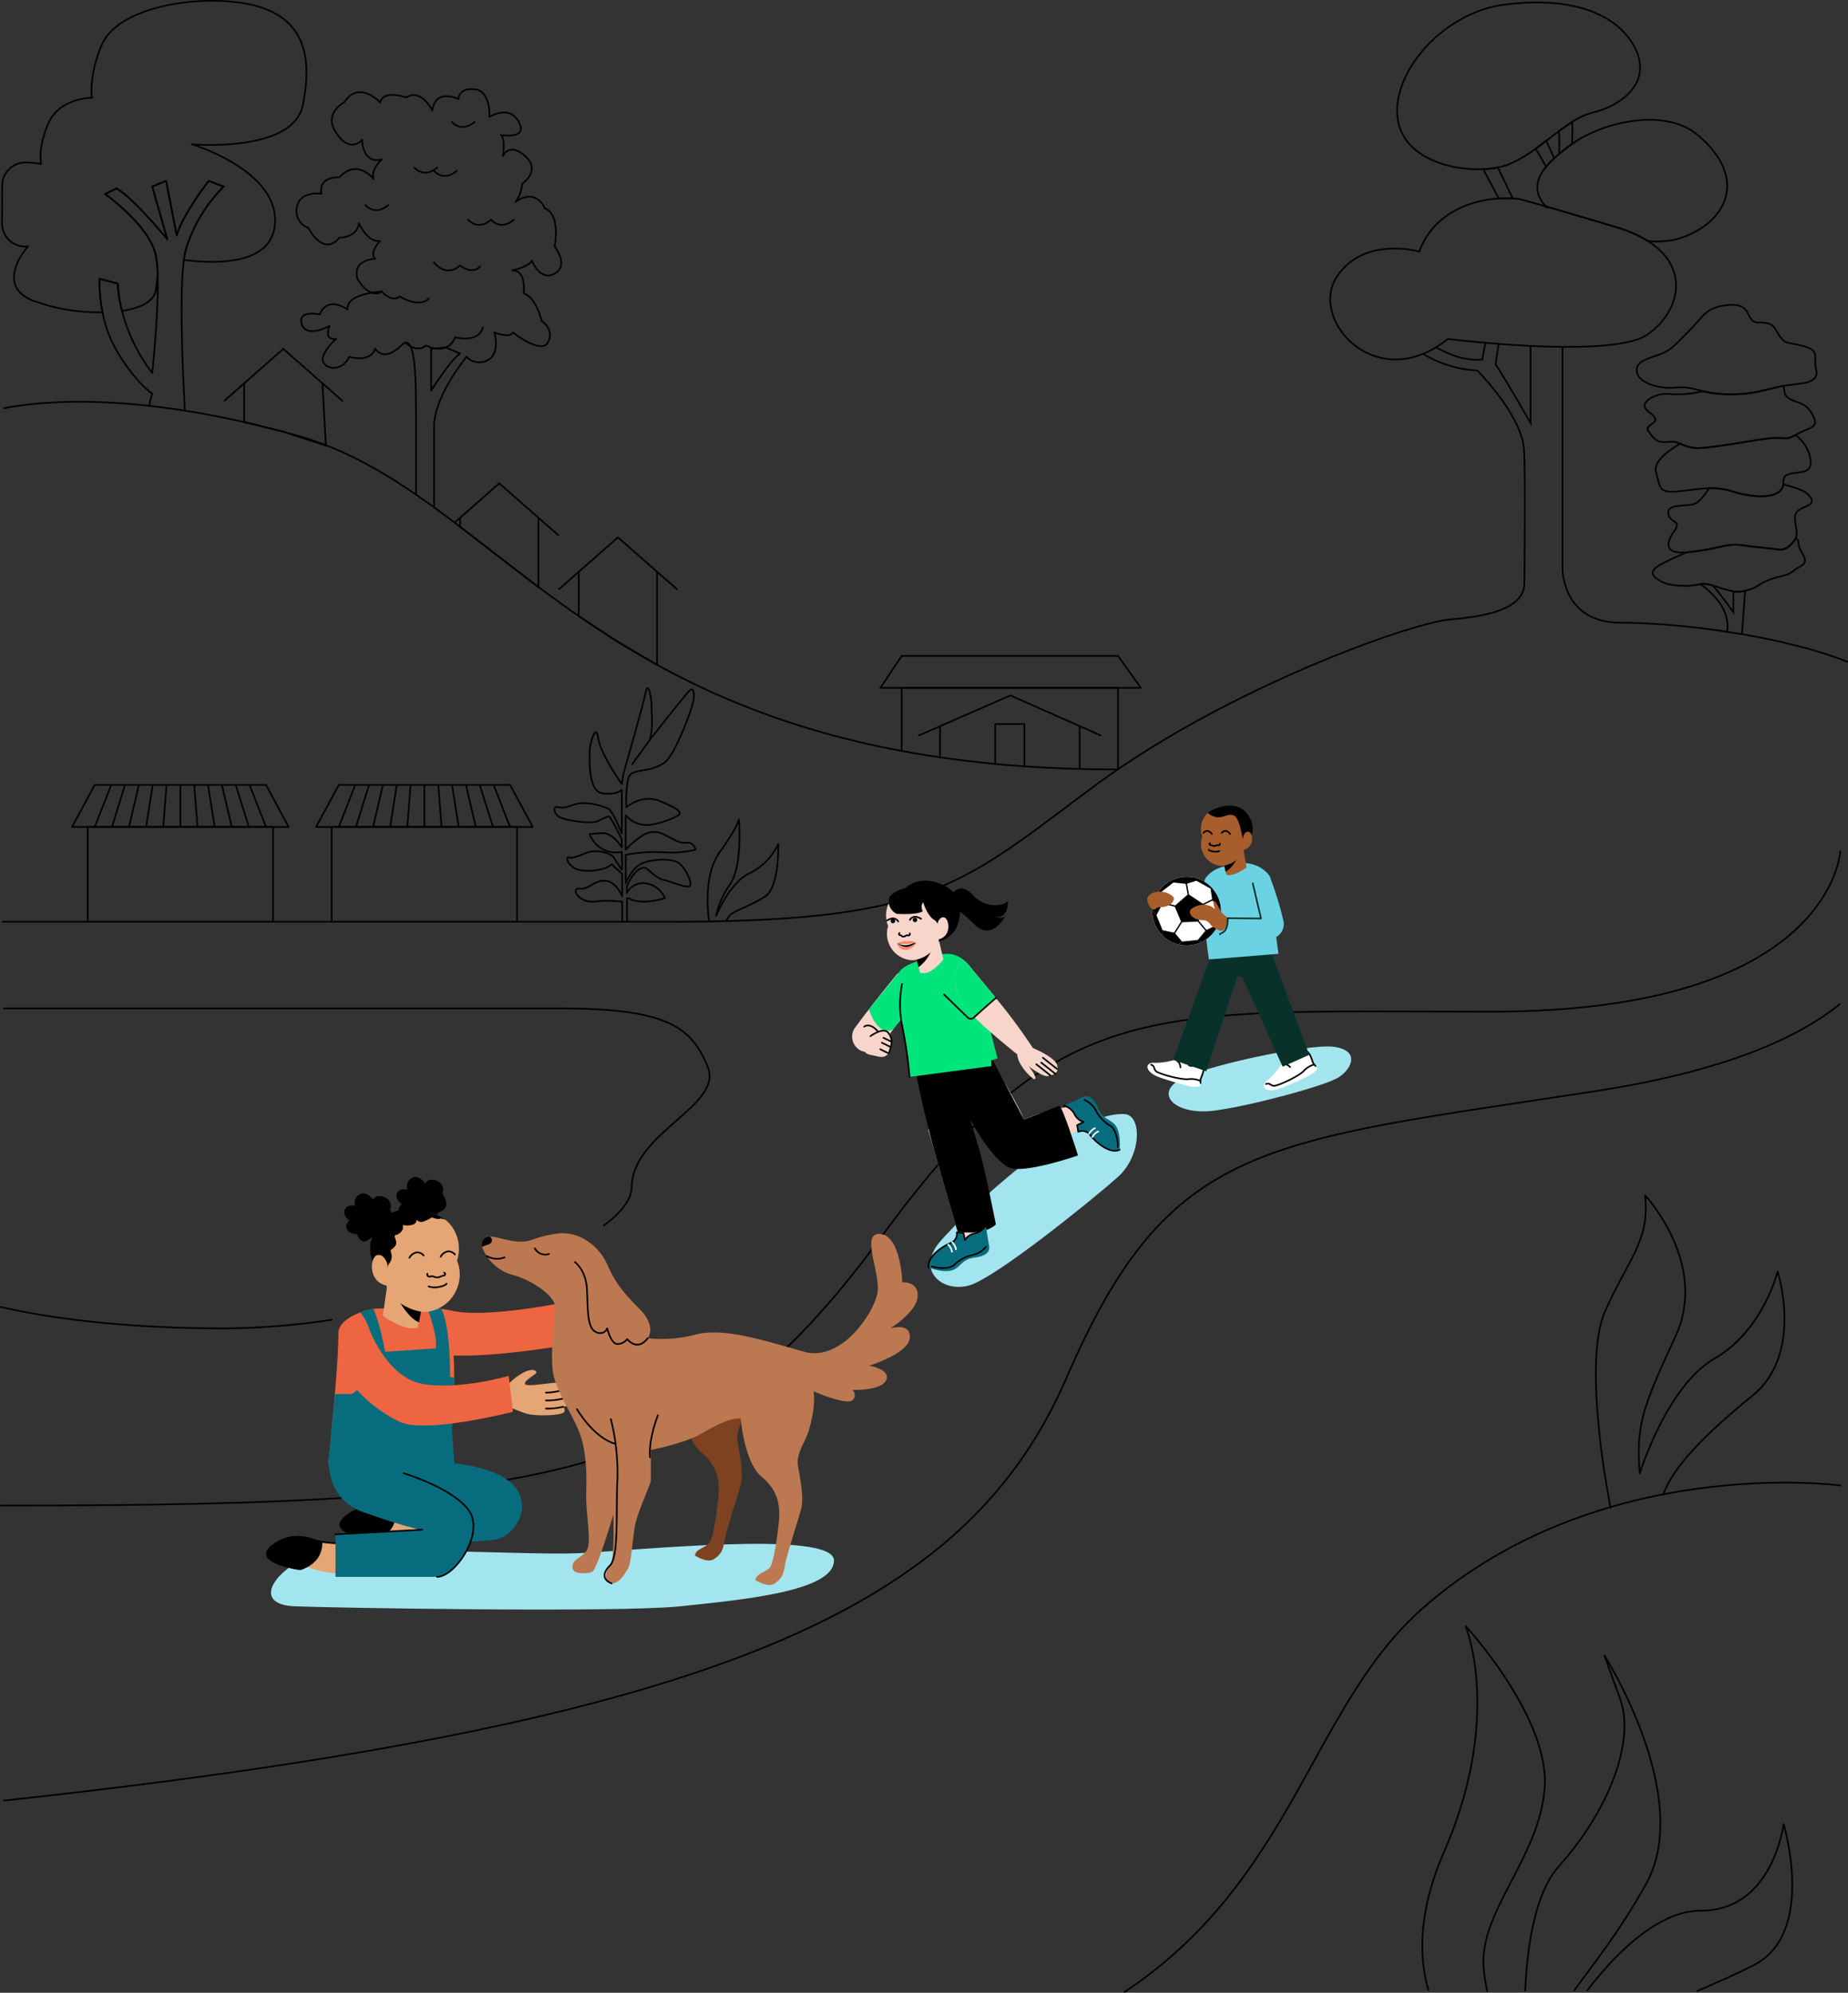 <svg id="Group_59" data-name="Group 59" xmlns="http://www.w3.org/2000/svg" xmlns:xlink="http://www.w3.org/1999/xlink" width="376.319" height="405.771" viewBox="0 0 376.319 405.771">
  <rect x="0" y="0" width="376.319" height="405.771" fill="#333333" stroke="none"/>
  <defs>
    <clipPath id="clip-path">
      <rect id="Rectangle_32" data-name="Rectangle 32" width="376.319" height="405.771" fill="none"/>
    </clipPath>
    <clipPath id="clip-path-2">
      <path id="Path_1605" data-name="Path 1605" d="M234.655,185.529a6.989,6.989,0,1,0,6.989-6.988,6.989,6.989,0,0,0-6.989,6.988" fill="none"/>
    </clipPath>
  </defs>
  <g id="Group_54" data-name="Group 54">
    <g id="Group_53" data-name="Group 53" clip-path="url(#clip-path)">
      <path id="Path_1419" data-name="Path 1419" d="M.7,366.652C147.988,350.7,197.1,326.991,217.233,280.445c20.883-48.274,39.834-47.821,107.8-58.288,26.391-4.064,41.318-10.911,49.7-17.766" fill="none" stroke="#000" stroke-miterlimit="10" stroke-width="0.333"/>
      <path id="Path_1420" data-name="Path 1420" d="M374.759,173.249S373.261,206,303.708,206s-87.856-3.661-123.8,45.26S118.012,306.577.038,306.577" fill="none" stroke="#000" stroke-miterlimit="10" stroke-width="0.333"/>
      <path id="Path_1421" data-name="Path 1421" d="M.7,205.33H113.91c21.907,0,26.813,3.745,30.183,11.809s-15.336,13.328-15.467,24.673c-.028,2.408-2.108,5.085-5.725,7.809" fill="none" stroke="#000" stroke-miterlimit="10" stroke-width="0.333"/>
      <path id="Path_1422" data-name="Path 1422" d="M67.724,268.712a149.263,149.263,0,0,1-22.157,1.777c-17.08,0-33.166-1.51-45.529-4.391" fill="none" stroke="#000" stroke-miterlimit="10" stroke-width="0.333"/>
      <path id="Path_1423" data-name="Path 1423" d="M323.119,405.425c5.488-7.166,14.278-16.364,23.247-16.363,14.693,0,16.833-17.631,16.833-17.631s6.733,22.168-6.061,28.713c-3.719,1.9-7.737,3.645-11.633,5.329" fill="none" stroke="#000" stroke-linejoin="round" stroke-width="0.333"/>
      <path id="Path_1424" data-name="Path 1424" d="M310.571,405.478c.437-9.515,2.094-20.142,6.888-25.483,9.866-10.99,15.659-25.238,12.459-34.069l-3.2-8.831s18.274,28.727,8.529,46.426c-5.656,10.273-11.3,16.983-14.713,21.862" fill="none" stroke="#000" stroke-linejoin="round" stroke-width="0.333"/>
      <path id="Path_1425" data-name="Path 1425" d="M290.911,405.342c-1.959-6.625-2.219-15.949,3.193-28.37,11.948-27.417,4.35-45.864,4.35-45.864s17.019,18.447,16.107,32.73-13.348,25.3-12.448,36.81a34.221,34.221,0,0,0,.78,4.955" fill="none" stroke="#000" stroke-linejoin="round" stroke-width="0.333"/>
      <path id="Path_1426" data-name="Path 1426" d="M318.192,70.63v45.106s-.173,11.056,11.807,11.056,32.947,2.662,46.258,7.987" fill="none" stroke="#000" stroke-miterlimit="10" stroke-width="0.333"/>
      <path id="Path_1427" data-name="Path 1427" d="M311.689,70.437V86.188s-4.659-8.273-7.142-12l.639-4.163" fill="none" stroke="#000" stroke-miterlimit="10" stroke-width="0.333"/>
      <path id="Path_1428" data-name="Path 1428" d="M292.407,70.717c5.724,3.258,9.441,2.473,9.441,2.473l.619-3.388" fill="none" stroke="#000" stroke-miterlimit="10" stroke-width="0.333"/>
      <path id="Path_1429" data-name="Path 1429" d="M289.778,72.044a23.452,23.452,0,0,0,11.045,3.388s9.1,9.1,9.515,16.134c.3,5.042.14,19.465.07,27.226-.044,5-7.032,6.669-15.019,7.334S249.8,140.1,222.841,160.07s-32.947,27.623-86.526,27.623H.371" fill="none" stroke="#000" stroke-miterlimit="10" stroke-width="0.333"/>
      <path id="Path_1430" data-name="Path 1430" d="M308.045,40.4a24.957,24.957,0,0,0-2.829.01l-3.194-5.967a19.454,19.454,0,0,0,2.991-.343Z" fill="none" stroke="#000" stroke-miterlimit="10" stroke-width="0.333"/>
      <path id="Path_1431" data-name="Path 1431" d="M320.132,29.308c-.942.676-1.83,1.351-2.639,2.03a41.062,41.062,0,0,0-.047-4.619c.919-.682,1.831-1.331,2.729-1.9C320.212,25.83,320.222,27.305,320.132,29.308Z" fill="none" stroke="#000" stroke-miterlimit="10" stroke-width="0.333"/>
      <path id="Path_1432" data-name="Path 1432" d="M316.495,32.213a17.394,17.394,0,0,0-1.651,1.737l-2.106-3.69c.715-.513,1.427-1.049,2.13-1.585Z" fill="none" stroke="#000" stroke-miterlimit="10" stroke-width="0.333"/>
      <path id="Path_1433" data-name="Path 1433" d="M324.4,22.9a14.063,14.063,0,0,0-4.23,1.927c-.9.566-1.81,1.215-2.729,1.9-.852.632-1.71,1.294-2.579,1.957-.7.535-1.414,1.071-2.13,1.584a25.973,25.973,0,0,1-5.707,3.278,12.515,12.515,0,0,1-2.017.565,19.454,19.454,0,0,1-2.991.343c-6.893.3-16.038-2.452-17.332-9.9C283.036,15.035,293.748,2.608,306.2.968c15.721-2.067,24.021,3.008,26.89,9.1C336.4,17.1,329.783,21.654,324.4,22.9Z" fill="none" stroke="#000" stroke-miterlimit="10" stroke-width="0.333"/>
      <path id="Path_1434" data-name="Path 1434" d="M341.074,48.793a18.5,18.5,0,0,1-5.444.313h0a25.989,25.989,0,0,0-6.466-2.839c-4.845-1.454-8.563-2.552-11.395-3.378-1.028-.3-1.94-.562-2.745-.792-.087-.026-.167-.05-.25-.073h0c-2.543-2.809-2.05-5.468.077-8.07v0a17.171,17.171,0,0,1,1.65-1.738c.316-.289.649-.582,1-.875.808-.679,1.7-1.354,2.639-2.03l.106-.076c5.954-4.253,18.666-7.5,25.515-1.7C356.808,36.886,350.855,46.241,341.074,48.793Z" fill="none" stroke="#000" stroke-miterlimit="10" stroke-width="0.333"/>
      <path id="Path_1435" data-name="Path 1435" d="M315.02,42.1c-.023.043-.043.083-.063.126a2.623,2.623,0,0,1-.187-.2c.084.023.163.046.25.073" fill="#d2f2f7"/>
      <path id="Path_1436" data-name="Path 1436" d="M315.02,42.1c-.023.043-.043.083-.063.126a2.623,2.623,0,0,1-.187-.2C314.854,42.047,314.933,42.07,315.02,42.1Z" fill="none" stroke="#000" stroke-miterlimit="10" stroke-width="0.333"/>
      <path id="Path_1437" data-name="Path 1437" d="M335.367,68.191c-2.939,1.957-9.864,2.5-17.175,2.439-2.167-.02-4.367-.09-6.5-.193-2.273-.109-4.479-.253-6.5-.409-.948-.073-1.86-.15-2.719-.226-4.532-.393-7.644-.782-7.644-.782a22.672,22.672,0,0,1-2.416,1.7,18.756,18.756,0,0,1-2.629,1.328c-12.38,5.048-22.453-7.771-17.708-15.435,5.378-8.689,16.963-5.378,16.963-5.378,2.426-6.932,9.208-10.383,16.183-10.819a24.956,24.956,0,0,1,2.829-.01c.4.02.8.05,1.2.093,0,0,1.168.28,5.517,1.528h0a2.417,2.417,0,0,0,.186.2c.02-.043.04-.083.063-.126.806.229,1.717.492,2.746.792,2.832.825,6.549,1.924,11.394,3.378a25.962,25.962,0,0,1,6.467,2.838h0C344.675,54.863,341.63,64.014,335.367,68.191Z" fill="none" stroke="#000" stroke-miterlimit="10" stroke-width="0.333"/>
      <path id="Path_1438" data-name="Path 1438" d="M315.02,42.1c-.023.043-.043.083-.063.126a2.623,2.623,0,0,1-.187-.2c.084.023.163.046.25.073" fill="#d2f2f7"/>
      <path id="Path_1439" data-name="Path 1439" d="M315.02,42.1c-.023.043-.043.083-.063.126a2.623,2.623,0,0,1-.187-.2C314.854,42.047,314.933,42.07,315.02,42.1Z" fill="none" stroke="#000" stroke-miterlimit="10" stroke-width="0.333"/>
      <path id="Path_1440" data-name="Path 1440" d="M227.606,156.684c-106.054,0-123.9-55.85-167.105-68C28.427,79.669,8.725,81.565.7,83.141" fill="none" stroke="#000" stroke-miterlimit="10" stroke-width="0.333"/>
      <path id="Path_1441" data-name="Path 1441" d="M5.164,33.084a16.72,16.72,0,0,1,3.214.307S7.612,30.11,9.912,25s8.819-5.1,8.819-5.1-.769-4.014,1.917-10.58S34.359.432,41.351.2C63.2-.533,63.588,11.507,61.671,21.354s-22.62,8.027-22.62,8.027,18.4,5.471,16.869,16.779c-1.051,7.741-11.8,7.618-18.476,6.776a16.98,16.98,0,0,1,.369-1.99,30.522,30.522,0,0,1,7.754-12.959L42.5,36.835s-5.365,6.9-6.516,11.119L33.83,36.835,31,37.987l3.068,10.732s-6.9-8.432-10.353-10.349l-2.3,1.148s9.2,6.519,10.353,12.652A25.1,25.1,0,0,1,32.1,55.8c-.073.845-.183,1.874-.336,3.125-.306,2.456-3.135,3.827-6.918,4.38a29.94,29.94,0,0,1-.882-5.575l-3.7-.958a31.12,31.12,0,0,0,.619,6.822A39.06,39.06,0,0,1,6.461,61.116C-1.206,57.831,5.7,50.17,5.7,50.17l-.059.008a4.714,4.714,0,0,1-5.223-4.73l.027-7.643A4.731,4.731,0,0,1,5.164,33.084Z" fill="none" stroke="#000" stroke-linejoin="round" stroke-width="0.333"/>
      <path id="Path_1442" data-name="Path 1442" d="M30.405,82.711A14.125,14.125,0,0,1,31,80.159s-3.451-2.3-7.284-8.819A24.872,24.872,0,0,1,20.884,63.6a31.131,31.131,0,0,1-.619-6.823l3.7.959a29.917,29.917,0,0,0,.881,5.574A35.085,35.085,0,0,0,31,75.942S32.358,63.409,32.1,55.8a25.231,25.231,0,0,0-.336-3.631c-1.151-6.134-10.353-12.653-10.353-12.653l2.3-1.148c3.451,1.917,10.353,10.35,10.353,10.35L31,37.987l2.832-1.151,2.154,11.118C37.134,43.738,42.5,36.836,42.5,36.836l3.068,1.151a30.511,30.511,0,0,0-7.754,12.959,16.98,16.98,0,0,0-.369,1.99c-.946,7.122-.228,22.493.195,30.68" fill="none" stroke="#000" stroke-linecap="round" stroke-linejoin="round" stroke-width="0.333"/>
      <path id="Path_1443" data-name="Path 1443" d="M374.759,302.478s-49.087-6.628-85.028,24.987c-22.825,20.078-26.189,55.188-60.723,78.14" fill="none" stroke="#000" stroke-linecap="round" stroke-linejoin="round" stroke-width="0.333"/>
      <path id="Path_1444" data-name="Path 1444" d="M365.143,78.3c-.829.094-1.469.184-2.03.287-1.338.237-2.229.521-4.206.96a26.8,26.8,0,0,1-9.043.624,16.972,16.972,0,0,1-3.04-.5c-.536-.134-1.016-.278-1.5-.4a11.663,11.663,0,0,0-4.187-.343c-4.054.311-7.484-1.248-7.8-3.118s1.248-2.5,4.054-3.43,3.43-1.871,6.548-4.989,3.4-4.967,8.406-5.3c4.662-.312,2.956,3.586,5.781,3.586,3.118,0,2.962.779,4.21,2.65s1.559,1.247,4.989,2.183,1.871,2.182,2.494,4.677S367.949,77.984,365.143,78.3Z" fill="none" stroke="#000" stroke-miterlimit="10" stroke-width="0.333"/>
      <path id="Path_1445" data-name="Path 1445" d="M365.923,88.43c-.106.059-.206.112-.3.162-2.464,1.307-2.046.175-6.246.773-4.365.624-10.913,1.871-13.72,1.871a8.03,8.03,0,0,1-3.489-.91,4.556,4.556,0,0,0-2.435-.337c-2.494.312-3.118-.935-4.054-2.183s2.183-1.559,1.248-2.806-.936-.624-1.871-1.871,2.161-3.383,5.472-2.84a22.815,22.815,0,0,0,6.3-.624,16.941,16.941,0,0,0,3.04.5,26.794,26.794,0,0,0,9.042-.624c1.977-.439,2.869-.723,4.207-.96.386.717.037,1.643.938,2.364,1.559,1.247,3.43.623,4.989,3.429S368.729,86.871,365.923,88.43Z" fill="none" stroke="#000" stroke-miterlimit="10" stroke-width="0.333"/>
      <path id="Path_1446" data-name="Path 1446" d="M368.729,94.042c0,2.5-2.183,1.871-4.365,2.5-1.41.4-1.129,1.194-1.229,2.082a2.058,2.058,0,0,1-.842,1.5c-1.761,1.4-5.725,1.092-9.31,0a14.442,14.442,0,0,0-4.955-.714c-1.475.038-3.137.265-5.491.558-4.989.624-4.365-.623-5.3-3.741-.623-2.08,2.136-4.281,4.93-5.9a8.015,8.015,0,0,0,3.489.911c2.806,0,9.354-1.247,13.72-1.871,4.2-.6,3.782.533,6.245-.773A7.469,7.469,0,0,1,368.729,94.042Z" fill="none" stroke="#000" stroke-miterlimit="10" stroke-width="0.333"/>
      <path id="Path_1447" data-name="Path 1447" d="M367.17,103.4c-1.247.624-1.871.935-1.559,3.118.212,1.484.424,2.248.047,3.075a4.559,4.559,0,0,1-.982,1.29c-1.56,1.559-2.183.936-5.925.624s-4.677-.935-7.8-.312a57.018,57.018,0,0,1-7.618,1.291,10.125,10.125,0,0,1-1.736-.044c-2.495-.311-2.183-2.182-.624-4.365s-.935-1.559-1.247-3.43,2.494-1.559,4.677-1.871c1.518-.218,2.585-1.8,3.62-3.364a14.418,14.418,0,0,1,4.955.714c3.585,1.091,7.549,1.4,9.31,0a2.058,2.058,0,0,0,.842-1.5c2.311.589,4.278,1.278,4.97,1.971C369.976,102.462,368.417,102.773,367.17,103.4Z" fill="none" stroke="#000" stroke-miterlimit="10" stroke-width="0.333"/>
      <path id="Path_1448" data-name="Path 1448" d="M365.3,116.181c-1.559,1.247-2.494.935-4.989,1.871s-2.183,1.559-4.677,2.182c-.087.022-.175.044-.259.063a6.326,6.326,0,0,1-2.391.128,35.724,35.724,0,0,1-3.954-1.126l-.228-.065a5.777,5.777,0,0,0-2.55-.309,11.849,11.849,0,0,1-2.779.374c-2.806,0-4.677-.312-6.326-1.677s.4-2.376,2.56-3.462c1.2-.6,2.416-1.063,3.632-1.677a57.018,57.018,0,0,0,7.618-1.291c3.118-.624,4.053,0,7.8.312s4.365.935,5.924-.624a4.535,4.535,0,0,0,.983-1.291c.969.465.149,1.163,1.247,2.913C368.511,115.058,366.858,114.934,365.3,116.181Z" fill="none" stroke="#000" stroke-miterlimit="10" stroke-width="0.333"/>
      <path id="Path_1449" data-name="Path 1449" d="M351.631,128.788a5.336,5.336,0,0,0-.023-2.806c-.649-3.909-5.357-7.058-5.357-7.058a5.78,5.78,0,0,1,2.551.309c1.715,1.934,4.181,5.451,4.181,5.451v-4.26a6.349,6.349,0,0,0,2.392-.127l-.666,8.993" fill="none" stroke="#000" stroke-miterlimit="10" stroke-width="0.333"/>
      <path id="Path_1450" data-name="Path 1450" d="M127.693,187.862v-4.974h.322c2.586,1.586,7.4,0,7.4,0a5.147,5.147,0,0,0-3.729-3,3.781,3.781,0,0,0-4.03,1.938v-1.292c1.429-3.584,3.231-3.995,3.764-3.819s2.131,2.115,3.729,2.468,4.794,1.762,5.327,1.233-.666-3.348-2.131-4.582-6.126-.881-7.99.176-2.93,3.878-2.93,3.878v-5.817a31.879,31.879,0,0,1,7.724-.528,20.348,20.348,0,0,0,6.5-.529s-.377-1.586-1.842-1.41-2.264-.529-4.395-1.586a4.266,4.266,0,0,0-4.4,0,19.454,19.454,0,0,0-3.6,3v-7.05a5.447,5.447,0,0,0,3.329,1.939c2.4.529,7.325-1.586,7.591-2.115s-.133-1.058-3.862-2.644-6.925,1.234-6.925,1.234a25.508,25.508,0,0,1,.133-4.23c.266-2.644.8-2.644,1.865-3s3.728-.353,5.859-1.939,5.727-11.28,5.86-12.866-.133-2.291-.8-1.762-8.19,10.134-8.19,10.134c.8-2.291.4-5.111.4-6.874s-.666-5.463-1.2-2.82-4.528,16.567-4.528,16.567l-.333,2.027s-4.395-6.168-4.795-9.341-1.759.969-1.745,2.952-.253,7.975,2.677,8.328,3.863-.717,3.863-.717v8.876s-1.732-4.458-2.664-4.987-4.528-1.762-7.058-.881-2.562.576-3.412.464-.717,1.3.348,2,6.526,1.586,7.991.881,1.865-1.058,2.264-.881,2.531,4.6,2.531,4.6v1.655s-1.732-3.087-4.129-2.911l-2.4.176a5.7,5.7,0,0,0,6.526,3.638s.2,3.853,0,3.589-1.332-1.939-1.6-2.468-3.063-1.939-5.726-.881-2.93,1.057-3.463.881-.533,1.058,1.066,2.115,6.156.7,7.673-.709l2.137,1.941v4.584s-1.154-3-3.418-3.172-3.2,1.762-5.194,1.586-.266,3,3.063,2.644a22.28,22.28,0,0,1,5.549.027v4.242" fill="none" stroke="#000" stroke-linejoin="round" stroke-width="0.333"/>
      <path id="Path_1451" data-name="Path 1451" d="M128.626,155.746c.133-.176,3.662-5.023,3.662-5.023" fill="none" stroke="#000" stroke-linejoin="round" stroke-width="0.333"/>
      <path id="Path_1452" data-name="Path 1452" d="M144.376,187.363s-1.437-8.809,2.164-13.806,3.933-6.661,3.933-6.661.788,9.279-1.769,13.126a17.01,17.01,0,0,0-2.89,6.509s2.735-6.822,6.859-8.735a12.487,12.487,0,0,0,5.787-5.908s.334,8.653-2.662,10.65-6.655,3-7.321,3.993l-.666,1" fill="none" stroke="#000" stroke-linecap="round" stroke-linejoin="round" stroke-width="0.333"/>
      <path id="Path_1453" data-name="Path 1453" d="M328,307.164s-5.973-29.245-1.163-40.113,9.176-14.346,8.145-23.655c0,0,13.11,13.891,6.177,28.79s-7.953,18.173-7.258,27.858c0,0,5.5-17.84,15.293-23.449s12.793-17.668,12.793-17.668,5.4,16.689-5.064,25.21c-9.59,7.808-16.376,14.629-18.275,20.365" fill="none" stroke="#000" stroke-linejoin="round" stroke-width="0.333"/>
      <path id="Path_1454" data-name="Path 1454" d="M88.394,103.164V86.937c0-6.356,6.619-14.282,6.619-14.282a3.5,3.5,0,0,0,4.318.664c2.657-1.328,1.329-5.646,1.329-5.646s3.2,1.328,3.757,0c0,0,5.875,4.65,7.2,1.993s-1.328-4.318-1.328-4.318-1-4.65-3.654-5.647c0,0,.664-4.65-2.325-4.65,0,0,3.321-.664,3.986-1.992,0,0,1.66,4.317,4.651,2.657s0-5.538,0-5.538,1.327-6.419-1.994-7.748c0,0-1.66-4.318-5.978-1.329a6.6,6.6,0,0,0,1.328-3.653s3.986-2.657.664-5.647-4.556,0-4.556,0,.57-3.653-.426-4.317c0,0,5.646,1,3.655-2.658s-5.98-1-5.98-1,.332-5.314-2.989-5.646-3.321,1.992-3.321,1.992S88.7,17.851,88.038,22.5c0,0-2.324-4.65-5.314-2.657,0,0-4.649-1.66-5.314,1,0,0-4.318-4.65-7.307,0,0,0-4.651,2.325-1.329,6.643,0,0,2.325,3.653,4.983,1,0,0,0,4.982,3.986,3.986,0,0-2.326,1.993-1.662,3.985,0,0-3.322-4.317-6.975-.332,0,0-4.318-.332-3.654,3.322,0,0-4.318-.665-4.981,2.657A3.659,3.659,0,0,0,62.8,46.416s2.989,5.978,6.31,1.993c0,0,3.653,0,3.986-2.99,0,0,1.66,3.986,4.318,3.654,0,0-2.326,2.325-1,3.653,0,0-4.65,0-3.654,3.986,0,0,2.325,4.318,4.984,2.657,0,0-7.308.332-6.975,3.654,0,0-3.986-2.989-5.648,1,0,0-4.649-1-3.653,1.993s5.646.332,5.646.332S65.785,69.334,68.442,69c0,0-3.322,2.99-2.657,4.65s3.986,1.993,5.314-1c0,0,4.318,1.329,5.314-1.661,0,0,1.662,2.99,5.315-.664,3.007-3.008,2.989,6.975,2.989,15.611v14.893" fill="none" stroke="#000" stroke-linecap="round" stroke-linejoin="round" stroke-width="0.333"/>
      <path id="Path_1455" data-name="Path 1455" d="M82.513,69.811s2.536,2.18,4.2.519c0,0,4.318,2.325,5.979-1.661,0,0,4.65,1.329,5.646-1.993" fill="none" stroke="#000" stroke-linecap="round" stroke-linejoin="round" stroke-width="0.333"/>
      <path id="Path_1456" data-name="Path 1456" d="M77.742,59.369s1.993,2.325,3.654,1c0,0,3.889,2.481,5.93.41" fill="none" stroke="#000" stroke-linecap="round" stroke-linejoin="round" stroke-width="0.333"/>
      <path id="Path_1457" data-name="Path 1457" d="M88.371,53.39s2.325,3.321,5.314.664c0,0,2.5,2.027,4.075.183" fill="none" stroke="#000" stroke-linecap="round" stroke-linejoin="round" stroke-width="0.333"/>
      <path id="Path_1458" data-name="Path 1458" d="M74.421,41.765s1.916,2.325,4.612,0" fill="none" stroke="#000" stroke-linecap="round" stroke-linejoin="round" stroke-width="0.333"/>
      <path id="Path_1459" data-name="Path 1459" d="M84.385,34.126s1.916,2.325,4.612,0" fill="none" stroke="#000" stroke-linecap="round" stroke-linejoin="round" stroke-width="0.333"/>
      <path id="Path_1460" data-name="Path 1460" d="M88.371,34.79s1.916,2.325,4.612,0" fill="none" stroke="#000" stroke-linecap="round" stroke-linejoin="round" stroke-width="0.333"/>
      <path id="Path_1461" data-name="Path 1461" d="M92.024,24.826s1.916,2.325,4.612,0" fill="none" stroke="#000" stroke-linecap="round" stroke-linejoin="round" stroke-width="0.333"/>
      <path id="Path_1462" data-name="Path 1462" d="M95.346,44.755s1.916,2.325,4.612,0" fill="none" stroke="#000" stroke-linecap="round" stroke-linejoin="round" stroke-width="0.333"/>
      <path id="Path_1463" data-name="Path 1463" d="M100,44.755s1.916,2.325,4.612,0" fill="none" stroke="#000" stroke-linecap="round" stroke-linejoin="round" stroke-width="0.333"/>
      <path id="Path_1464" data-name="Path 1464" d="M87.8,71v8.532s3.893-6.217,5.886-7.545l-2.943-1.238Z" fill="none" stroke="#000" stroke-linecap="round" stroke-linejoin="round" stroke-width="0.333"/>
      <path id="Path_1465" data-name="Path 1465" d="M113.823,119.973l12.01-10.559,12.01,10.559" fill="none" stroke="#000" stroke-linecap="round" stroke-miterlimit="10" stroke-width="0.333"/>
      <path id="Path_1466" data-name="Path 1466" d="M133.808,116.55v18.826l-7.975-4.678-7.976-5.245v-8.9" fill="none" stroke="#000" stroke-linecap="round" stroke-miterlimit="10" stroke-width="0.333"/>
      <path id="Path_1467" data-name="Path 1467" d="M45.683,81.606l12.01-10.559L69.7,81.606" fill="none" stroke="#000" stroke-linecap="round" stroke-miterlimit="10" stroke-width="0.333"/>
      <path id="Path_1468" data-name="Path 1468" d="M65.669,78.183l.691,12.552-8.666-2.818-7.976-1.972V78.183" fill="none" stroke="#000" stroke-linecap="round" stroke-miterlimit="10" stroke-width="0.333"/>
      <path id="Path_1469" data-name="Path 1469" d="M92.568,106.414l9.1-8,12.01,10.559" fill="none" stroke="#000" stroke-linecap="round" stroke-miterlimit="10" stroke-width="0.333"/>
      <path id="Path_1470" data-name="Path 1470" d="M109.642,105.551v13.977l-8.553-6.546-7.4-5.715v-1.716" fill="none" stroke="#000" stroke-linecap="round" stroke-miterlimit="10" stroke-width="0.333"/>
      <rect id="Rectangle_30" data-name="Rectangle 30" width="37.738" height="19.301" transform="translate(67.56 168.391)" fill="none" stroke="#000" stroke-linejoin="round" stroke-width="0.333"/>
      <path id="Path_1471" data-name="Path 1471" d="M103.869,159.826H68.988l-4.616,8.565h44.113Z" fill="none" stroke="#000" stroke-linejoin="round" stroke-width="0.333"/>
      <line id="Line_106" data-name="Line 106" y2="8.565" transform="translate(86.429 159.826)" fill="none" stroke="#000" stroke-linejoin="round" stroke-width="0.333"/>
      <line id="Line_107" data-name="Line 107" x1="0.671" y2="8.565" transform="translate(82.94 159.826)" fill="none" stroke="#000" stroke-linejoin="round" stroke-width="0.333"/>
      <line id="Line_108" data-name="Line 108" x1="1.342" y2="8.565" transform="translate(79.452 159.826)" fill="none" stroke="#000" stroke-linejoin="round" stroke-width="0.333"/>
      <line id="Line_109" data-name="Line 109" x1="2.012" y2="8.565" transform="translate(75.965 159.826)" fill="none" stroke="#000" stroke-linejoin="round" stroke-width="0.333"/>
      <line id="Line_110" data-name="Line 110" x1="2.683" y2="8.565" transform="translate(72.476 159.826)" fill="none" stroke="#000" stroke-linejoin="round" stroke-width="0.333"/>
      <line id="Line_111" data-name="Line 111" x1="3.354" y2="8.565" transform="translate(68.988 159.826)" fill="none" stroke="#000" stroke-linejoin="round" stroke-width="0.333"/>
      <line id="Line_112" data-name="Line 112" x2="0.671" y2="8.565" transform="translate(89.246 159.826)" fill="none" stroke="#000" stroke-linejoin="round" stroke-width="0.333"/>
      <line id="Line_113" data-name="Line 113" x2="1.342" y2="8.565" transform="translate(92.063 159.826)" fill="none" stroke="#000" stroke-linejoin="round" stroke-width="0.333"/>
      <line id="Line_114" data-name="Line 114" x2="2.012" y2="8.565" transform="translate(94.881 159.826)" fill="none" stroke="#000" stroke-linejoin="round" stroke-width="0.333"/>
      <line id="Line_115" data-name="Line 115" x2="2.683" y2="8.565" transform="translate(97.698 159.826)" fill="none" stroke="#000" stroke-linejoin="round" stroke-width="0.333"/>
      <line id="Line_116" data-name="Line 116" x2="3.354" y2="8.565" transform="translate(100.516 159.826)" fill="none" stroke="#000" stroke-linejoin="round" stroke-width="0.333"/>
      <rect id="Rectangle_31" data-name="Rectangle 31" width="37.738" height="19.301" transform="translate(17.862 168.391)" fill="none" stroke="#000" stroke-linejoin="round" stroke-width="0.333"/>
      <path id="Path_1472" data-name="Path 1472" d="M54.171,159.826H19.29l-4.616,8.565H58.787Z" fill="none" stroke="#000" stroke-linejoin="round" stroke-width="0.333"/>
      <line id="Line_117" data-name="Line 117" y2="8.565" transform="translate(36.731 159.826)" fill="none" stroke="#000" stroke-linejoin="round" stroke-width="0.333"/>
      <line id="Line_118" data-name="Line 118" x1="0.671" y2="8.565" transform="translate(33.242 159.826)" fill="none" stroke="#000" stroke-linejoin="round" stroke-width="0.333"/>
      <line id="Line_119" data-name="Line 119" x1="1.342" y2="8.565" transform="translate(29.754 159.826)" fill="none" stroke="#000" stroke-linejoin="round" stroke-width="0.333"/>
      <line id="Line_120" data-name="Line 120" x1="2.012" y2="8.565" transform="translate(26.267 159.826)" fill="none" stroke="#000" stroke-linejoin="round" stroke-width="0.333"/>
      <line id="Line_121" data-name="Line 121" x1="2.683" y2="8.565" transform="translate(22.778 159.826)" fill="none" stroke="#000" stroke-linejoin="round" stroke-width="0.333"/>
      <line id="Line_122" data-name="Line 122" x1="3.354" y2="8.565" transform="translate(19.29 159.826)" fill="none" stroke="#000" stroke-linejoin="round" stroke-width="0.333"/>
      <line id="Line_123" data-name="Line 123" x2="0.671" y2="8.565" transform="translate(39.548 159.826)" fill="none" stroke="#000" stroke-linejoin="round" stroke-width="0.333"/>
      <line id="Line_124" data-name="Line 124" x2="1.342" y2="8.565" transform="translate(42.365 159.826)" fill="none" stroke="#000" stroke-linejoin="round" stroke-width="0.333"/>
      <line id="Line_125" data-name="Line 125" x2="2.012" y2="8.565" transform="translate(45.183 159.826)" fill="none" stroke="#000" stroke-linejoin="round" stroke-width="0.333"/>
      <line id="Line_126" data-name="Line 126" x2="2.683" y2="8.565" transform="translate(48 159.826)" fill="none" stroke="#000" stroke-linejoin="round" stroke-width="0.333"/>
      <line id="Line_127" data-name="Line 127" x2="3.354" y2="8.565" transform="translate(50.817 159.826)" fill="none" stroke="#000" stroke-linejoin="round" stroke-width="0.333"/>
      <path id="Path_1473" data-name="Path 1473" d="M187.158,149.743l18.576-8.138,18.387,8.138" fill="none" stroke="#000" stroke-linecap="round" stroke-linejoin="round" stroke-width="0.333"/>
      <line id="Line_128" data-name="Line 128" y1="6.251" transform="translate(191.426 147.962)" fill="none" stroke="#000" stroke-linecap="round" stroke-linejoin="round" stroke-width="0.333"/>
      <line id="Line_129" data-name="Line 129" y1="8.619" transform="translate(219.852 147.963)" fill="none" stroke="#000" stroke-linecap="round" stroke-linejoin="round" stroke-width="0.333"/>
      <path id="Path_1474" data-name="Path 1474" d="M208.616,156.046v-8.612h-5.954v8.125" fill="none" stroke="#000" stroke-linecap="round" stroke-linejoin="round" stroke-width="0.333"/>
      <path id="Path_1475" data-name="Path 1475" d="M183.612,152.916V140.068h44.054v16.616" fill="none" stroke="#000" stroke-linecap="round" stroke-linejoin="round" stroke-width="0.333"/>
      <path id="Path_1476" data-name="Path 1476" d="M227.666,133.56H183.612l-4.326,6.508h53.039Z" fill="none" stroke="#000" stroke-linecap="round" stroke-linejoin="round" stroke-width="0.333"/>
      <path id="Path_1477" data-name="Path 1477" d="M229.007,226.855c3.54.2,3.54,8.436-1.4,12.84s-24.769,20.479-30.228,22.043-11.055-3.082-5.86-9.029,26.511-26.46,37.484-25.854" fill="#a3e5ee"/>
      <path id="Path_1478" data-name="Path 1478" d="M182.762,198.235s-4.57,5.514-8.61,10.975a3.152,3.152,0,0,0,4.835,4.03,39.488,39.488,0,0,0,5.088-7.166c1.671-2.893,1.364-8.045-1.313-7.839" fill="#f8d5ca"/>
      <path id="Path_1479" data-name="Path 1479" d="M216.869,225.519c2.077-1.03,4.082-2.525,5.011-1.449a10.423,10.423,0,0,0,3.562,3.792c2.789,1.9,2.133,5.995,2.133,5.995s-1.927.8-4.371-2.251a3.9,3.9,0,0,0-3.872-1.461l-12.15,7.085s-8.2-4.54-1.256-8.038,10.943-3.673,10.943-3.673" fill="#f8d5ca"/>
      <path id="Path_1480" data-name="Path 1480" d="M200,249.225c.63,2.231,1.732,4.477.5,5.192a10.422,10.422,0,0,0-4.383,2.8c-2.382,2.391-6.285,1-6.285,1s-.434-2.042,3.017-3.883A3.9,3.9,0,0,0,195,250.8L189,230s5.969-7.226,8.132.242S200,249.225,200,249.225" fill="#f8d5ca"/>
      <path id="Path_1481" data-name="Path 1481" d="M193.044,220.155c-.32.317,9.961,18.192,14.138,17.075s2.966-5.622.85-10.435a84.044,84.044,0,0,0-6.989-11.648Z" fill="#f8d5ca"/>
      <path id="Path_1482" data-name="Path 1482" d="M186.319,217.309c-.085.335,2.253,11.133,4.079,17.548S195,250.8,195,250.8s5.38.9,7.793-1.483c0,0-2.15-11-3.363-15.177s-1.91-6.237-1.91-6.237,5.023,9.378,8.684,10.044,13.312-2.662,13.312-2.662-2.894-9.318-3.777-10.15c0,0-7.209,2.844-7.207,2.836s-7.23-13.684-7.23-13.684Z"/>
      <path id="Path_1483" data-name="Path 1483" d="M201.251,208.191l.008.033a66.069,66.069,0,0,1,.593,8.865l-16.629,2.2a58.628,58.628,0,0,0-1.046-8.567c-1.467-5.615-2.256-11.029-.668-13.285l0-.006.006,0c1.924-1.636,4.716-2.015,7.018-2.8,7.051-2.394,9.711,6.293,10.714,13.554" fill="#00e47c"/>
      <path id="Path_1484" data-name="Path 1484" d="M203.133,215.487c-4.243,1.807-13.907,1.185-18.157.8a40.093,40.093,0,0,0-.8-5.564c-1.467-5.614.712-12.423,2.3-14.68l4.875-1.707,2.35.044s4.832.645,5.81,7.444c.217,1.508,1.059,3.664,1.737,6.366l.01.034c.549,2.166,1.172,4.639,1.874,7.261" fill="#00e47c"/>
      <path id="Path_1485" data-name="Path 1485" d="M213.436,219.108c-1.078.246-3.807-1.88-3.967-2.007.113.147,1.947,2.473,1.188,2.646-.333.076-3.424-2.766-3.5-5.048,0,0-5.218-4.124-8.719-7.551a16.81,16.81,0,0,1-2.915-3.421c-1.521-2.972-1.538-8.014,1.144-7.864,0,0,2.882,3.331,6.127,7.358a115.992,115.992,0,0,1,7.538,10.183s4.566,1.857,4.948,3.524-.728,1.924-1.84,2.18" fill="#f8d5ca"/>
      <path id="Path_1486" data-name="Path 1486" d="M191.126,191.729a5.7,5.7,0,0,1-1.015.1c-4.489.083-6.729-3.019-7.787-5.415a13.562,13.562,0,0,1-.739-2.136c-.093-.37-.127-.589-.127-.589a3.8,3.8,0,0,1,.779-1.318c.117-.136.25-.276.4-.416,1.075-1.005,3.062-2.057,6.659-1.97,6.436.156,7.971,10.6,1.834,11.744" fill="#d48e5d"/>
      <path id="Path_1487" data-name="Path 1487" d="M184.175,182.211l.2-1.392s2.782-2.91,7.728-.6,3.521,8.646,1.572,10.138-3.28-6.494-3.28-6.494Z"/>
      <path id="Path_1488" data-name="Path 1488" d="M186.476,195.027l.224.851.147.21.517,1.963c2.1.817,4.739-2.673,4.739-2.673l-1.048-4.556Z" fill="#f8d5ca"/>
      <path id="Path_1489" data-name="Path 1489" d="M186.451,194.8l.592,2.143a7.848,7.848,0,0,0,2.547-3.245Z"/>
      <path id="Path_1490" data-name="Path 1490" d="M181,192.111a5.34,5.34,0,0,0,4.893,3.411h0a.386.386,0,0,0,.059,0,6.608,6.608,0,0,0,5.172-3.792,5.873,5.873,0,0,0,.386-2.5c-.063-1.23-.686-1.661-1.085-2.611-.135-.322-.282-.627-.437-.915a11.078,11.078,0,0,0-2.83-3.413h0a2.626,2.626,0,0,0-1.627-.412.419.419,0,0,1-.092-.005.1.1,0,0,1-.024,0,5.019,5.019,0,0,0-2.806.67,4.909,4.909,0,0,0-.7.5,3.065,3.065,0,0,0-1.323,2.043,5.224,5.224,0,0,0-.111.6,5.618,5.618,0,0,0,.379,2.866l0,.009v.01a5.308,5.308,0,0,0,.147,3.549" fill="#f8d5ca"/>
      <path id="Path_1491" data-name="Path 1491" d="M186.769,187.4a.458.458,0,1,0-.537.361.457.457,0,0,0,.537-.361"/>
      <path id="Path_1492" data-name="Path 1492" d="M182.281,187.623a.458.458,0,1,0-.537.361.457.457,0,0,0,.537-.361"/>
      <path id="Path_1493" data-name="Path 1493" d="M185.26,190.07a.282.282,0,0,1-.157.395c-.289.1-.194-.1-.483,0s-.367.278-.721.248-.243-.239-.581-.285-.293-.383-.149-.433" fill="none" stroke="#000" stroke-linecap="round" stroke-miterlimit="10" stroke-width="0.333"/>
      <path id="Path_1494" data-name="Path 1494" d="M184.324,192.992l-1.264-.326-.323-.511.475-.15,2.359-.083,1.036.077-1.031.714Z"/>
      <path id="Path_1495" data-name="Path 1495" d="M185.852,192.116c.142-.051.282-.11.419-.175l.026-.012.021-.011s-.187.091-.466.2" fill="#fff"/>
      <path id="Path_1496" data-name="Path 1496" d="M182.991,192.193H183a3.666,3.666,0,0,0,2.8-.058l.055-.021c.279-.106.466-.2.466-.2a.047.047,0,0,0-.035,0c-.032,0-.065.012-.1.018l-.094.018c-.026.005-.051.011-.076.014l-.1.016c-.04.007-.08.013-.122.022h-.011c-.047.007-.094.014-.141.019-.074.011-.147.023-.221.032l-.11.014-.158.019c-.046.007-.092.011-.137.017l-.272.029c-.123.01-.247.022-.371.031s-.26.019-.391.027c-.077,0-.157.006-.234.009-.044,0-.089,0-.132,0s-.1,0-.14,0-.088,0-.13,0l-.1,0c-.024,0-.047,0-.072,0l-.143-.009a.113.113,0,0,0-.031,0" fill="#fff"/>
      <path id="Path_1497" data-name="Path 1497" d="M182.626,192.139l.162.016h.013l.436.045h.011l.369.037.846-.016h.043l.928-.076.131-.016.092-.012.146-.016h.019l.006,0,.094-.011h0l.314-.038h0l.054-.006.006,0,.247-.028.006,0h0l.1-.013.036,0,.029,0-.021-.009c-.016-.007-.037-.018-.066-.03h0c-.063-.028-.155-.067-.265-.11a2.847,2.847,0,0,0-1.348-.24c-.611.128-.462.093-.794.013a5.229,5.229,0,0,0-1.6.525" fill="#f58a68"/>
      <path id="Path_1498" data-name="Path 1498" d="M186.554,192.012l.1-.013,0-.006a.367.367,0,0,0-.108.019" fill="#9b643d"/>
      <path id="Path_1499" data-name="Path 1499" d="M186.723,191.992l-.556.549a.141.141,0,0,1-.03.033v0a4.808,4.808,0,0,1-.386.353h0a2.031,2.031,0,0,1-1.664.449c-1.032-.07-1.458-1.242-1.458-1.242l.157.007.016.01v0a5.754,5.754,0,0,0,1.222.6,2.124,2.124,0,0,0,1.521-.193,7.482,7.482,0,0,0,.971-.535c.014-.007.02-.014.034-.014l.006,0,.1-.013.037,0Z" fill="#f58a68"/>
      <path id="Path_1500" data-name="Path 1500" d="M191.126,191.729s.6-3.538-.882-4.419-2.223-3.535-2.223-3.535c-.709.576-.123,1.8-.123,1.8-1.028.586-3.385.606-5.241.51a3.548,3.548,0,0,1-1.581-1.884,1.338,1.338,0,0,1,0-.666,10.277,10.277,0,0,0,1.161-1.161c.117-.136.25-.276.4-.416,1.075-1.005,3.062-2.057,6.659-1.97,6.436.156,7.971,10.6,1.834,11.744"/>
      <path id="Path_1501" data-name="Path 1501" d="M190.926,187.984s.352-1.412,1.346-1.171,1.61,3.681-1.021,4.452l-.627-1.411Z" fill="#f8d5ca"/>
      <path id="Path_1502" data-name="Path 1502" d="M184.374,180.819s-3.049.762-3.34,2.237a2.763,2.763,0,0,0,1.622,3.026l3.245-2.28Z"/>
      <path id="Path_1503" data-name="Path 1503" d="M193.936,181.862s1.782-2.323,4.112.339,6.114,2.5,7.217,1.249c0,0,.2,3.719-2.675,3.232,0,0,1.448.511,2.114-.155,0,0-2.663,5.325-6.323,1.664s-4.854-3.683-5.256-3.838.811-2.491.811-2.491"/>
      <path id="Path_1504" data-name="Path 1504" d="M175.682,213.089s1.322-4.608,4.066-3.99,2.458,6.769-.752,6.071-2.512-.375-3.314-2.081" fill="#f8d5ca"/>
      <path id="Path_1505" data-name="Path 1505" d="M185.29,187.309a1.234,1.234,0,0,1,1.61-.524,3.675,3.675,0,0,1,.666.3" fill="none" stroke="#000" stroke-linecap="round" stroke-miterlimit="10" stroke-width="0.333"/>
      <path id="Path_1506" data-name="Path 1506" d="M182.907,187.642a1.234,1.234,0,0,0-1.61-.524,3.676,3.676,0,0,0-.666.3" fill="none" stroke="#000" stroke-linecap="round" stroke-miterlimit="10" stroke-width="0.333"/>
      <path id="Path_1507" data-name="Path 1507" d="M216.684,225.131a3.564,3.564,0,0,1,2.126,1.724,2.971,2.971,0,0,0,1.867,1.6l-1.331.665.23,1.339a2.006,2.006,0,0,1,2.433.658c1,1.331,3.993,3.994,5.99,2.995,0,0,.333-2.995-.666-4.659s-2.662-1.331-3.66-3.66-2-3-3.328-2.33-3.661,1.664-3.661,1.664" fill="#076d7e"/>
      <path id="Path_1508" data-name="Path 1508" d="M216.684,225.131a3.564,3.564,0,0,1,2.126,1.724,2.971,2.971,0,0,0,1.867,1.6l-1.331.665.23,1.339a2.006,2.006,0,0,1,2.433.658c1,1.331,3.993,3.994,5.99,2.995" fill="none" stroke="#000" stroke-linecap="round" stroke-linejoin="round" stroke-width="0.333"/>
      <path id="Path_1509" data-name="Path 1509" d="M220.844,223.966a4.895,4.895,0,0,1,2.371,2.248,7.7,7.7,0,0,0,2.954,3.078c.665.332,1.536,2.2,1.433,4.263" fill="none" stroke="#000" stroke-linecap="round" stroke-linejoin="round" stroke-width="0.333"/>
      <path id="Path_1510" data-name="Path 1510" d="M221.78,230.858a2.589,2.589,0,0,1,1.18-1.125" fill="none" stroke="#fff" stroke-linecap="round" stroke-linejoin="round" stroke-width="0.333"/>
      <path id="Path_1511" data-name="Path 1511" d="M222.446,231.524a2.589,2.589,0,0,1,1.18-1.125" fill="none" stroke="#fff" stroke-linecap="round" stroke-linejoin="round" stroke-width="0.333"/>
      <path id="Path_1512" data-name="Path 1512" d="M202.79,203.22l-4.356,3.927a16.81,16.81,0,0,1-2.915-3.421c-1.521-2.972-1.538-8.014,1.144-7.864,0,0,2.882,3.331,6.127,7.358" fill="#00e47c"/>
      <path id="Path_1513" data-name="Path 1513" d="M183.519,197.434l-6.575,8.091s1.65,5.6,4.888,4.118l4.253-5.194Z" fill="#00e47c"/>
      <path id="Path_1514" data-name="Path 1514" d="M192.244,202.505l4.8,4.684a.916.916,0,0,0,1.262.015c.71-.662,2.09-1.914,4.483-3.983" fill="none" stroke="#000" stroke-linecap="round" stroke-miterlimit="10" stroke-width="0.333"/>
      <path id="Path_1515" data-name="Path 1515" d="M200.755,249.542a3.565,3.565,0,0,1-2.221,1.6,2.97,2.97,0,0,0-2.037,1.382l-.294-1.459-1.352-.129a2,2,0,0,1-1.272,2.175c-1.547.614-4.9,2.807-4.461,5,0,0,2.8,1.106,4.671.578s1.982-2.22,4.492-2.573,3.414-1.142,3.12-2.6-.646-3.969-.646-3.969" fill="#076d7e"/>
      <path id="Path_1516" data-name="Path 1516" d="M200.755,249.542a3.565,3.565,0,0,1-2.221,1.6,2.97,2.97,0,0,0-2.037,1.382l-.294-1.459-1.352-.129a2,2,0,0,1-1.272,2.175c-1.547.614-4.9,2.807-4.461,5" fill="none" stroke="#000" stroke-linecap="round" stroke-linejoin="round" stroke-width="0.333"/>
      <path id="Path_1517" data-name="Path 1517" d="M200.789,253.861a4.9,4.9,0,0,1-2.79,1.7,7.681,7.681,0,0,0-3.744,2.044c-.5.555-2.532.9-4.491.265" fill="none" stroke="#000" stroke-linecap="round" stroke-linejoin="round" stroke-width="0.333"/>
      <path id="Path_1518" data-name="Path 1518" d="M193.893,252.958a2.593,2.593,0,0,1,.776,1.435" fill="none" stroke="#fff" stroke-linecap="round" stroke-linejoin="round" stroke-width="0.333"/>
      <path id="Path_1519" data-name="Path 1519" d="M193.076,253.426a2.592,2.592,0,0,1,.776,1.434" fill="none" stroke="#fff" stroke-linecap="round" stroke-linejoin="round" stroke-width="0.333"/>
      <path id="Path_1520" data-name="Path 1520" d="M183.692,200.363a21.938,21.938,0,0,0,0,8.4,93.964,93.964,0,0,1,1.531,10.529" fill="none" stroke="#000" stroke-linecap="round" stroke-miterlimit="10" stroke-width="0.333"/>
      <path id="Path_1521" data-name="Path 1521" d="M177.249,210.988s2.662-2,3.661-.666.694,2.266.18,3.962" fill="none" stroke="#000" stroke-linecap="round" stroke-miterlimit="10" stroke-width="0.333"/>
      <line id="Line_130" data-name="Line 130" x2="1.655" y2="0.813" transform="translate(179.911 211.32)" fill="none" stroke="#000" stroke-linecap="round" stroke-miterlimit="10" stroke-width="0.333"/>
      <line id="Line_131" data-name="Line 131" x2="1.655" y2="0.813" transform="translate(179.578 212.319)" fill="none" stroke="#000" stroke-linecap="round" stroke-miterlimit="10" stroke-width="0.333"/>
      <line id="Line_132" data-name="Line 132" x2="1.655" y2="0.813" transform="translate(179.245 213.65)" fill="none" stroke="#000" stroke-linecap="round" stroke-miterlimit="10" stroke-width="0.333"/>
      <path id="Path_1522" data-name="Path 1522" d="M175.986,209.042s1.075-.909,2.667.852" fill="none" stroke="#000" stroke-linecap="round" stroke-miterlimit="10" stroke-width="0.333"/>
      <line id="Line_133" data-name="Line 133" x2="2.873" y2="2.282" transform="translate(211.036 216.711)" fill="none" stroke="#000" stroke-linecap="round" stroke-miterlimit="10" stroke-width="0.333"/>
      <line id="Line_134" data-name="Line 134" x2="2.873" y2="2.282" transform="translate(212.035 216.378)" fill="none" stroke="#000" stroke-linecap="round" stroke-miterlimit="10" stroke-width="0.333"/>
      <line id="Line_135" data-name="Line 135" x2="2.873" y2="2.282" transform="translate(212.368 215.379)" fill="none" stroke="#000" stroke-linecap="round" stroke-miterlimit="10" stroke-width="0.333"/>
      <path id="Path_1523" data-name="Path 1523" d="M59.995,327.08c6.99.3,65.892,1.331,78.538,0s31.307-3.023,31.295-9.332-40.769-1.951-52.338-1.468-50.051-2.206-56.435,1.468-8.714,9-1.06,9.332" fill="#a3e5ee"/>
      <path id="Path_1524" data-name="Path 1524" d="M60.327,318.1A23.05,23.05,0,0,0,71,320.473c3.441.024,3.973-4.708,3.973-4.708a24.158,24.158,0,0,0-10.27-1.512c-5.371.514-4.373,3.842-4.373,3.842" fill="#e5a575"/>
      <path id="Path_1525" data-name="Path 1525" d="M61.133,319.713s4.582-1.191,4.486-5.532a9.878,9.878,0,0,0-4.706-1.424,8.321,8.321,0,0,0-5.41,1.761c-4.984,3.767,5.63,5.2,5.63,5.2"/>
      <path id="Path_1526" data-name="Path 1526" d="M71.176,313.934s-2.13,1.11-9.359-.811" fill="none" stroke="#000" stroke-linecap="round" stroke-miterlimit="10" stroke-width="0.333"/>
      <path id="Path_1527" data-name="Path 1527" d="M75.3,312.105a23.05,23.05,0,0,0,10.67,2.378c3.441.024,3.973-4.708,3.973-4.708a24.158,24.158,0,0,0-10.27-1.512c-5.371.514-4.373,3.842-4.373,3.842" fill="#e5a575"/>
      <path id="Path_1528" data-name="Path 1528" d="M76.108,313.722s4.582-1.19,4.486-5.532a9.871,9.871,0,0,0-4.706-1.423,8.32,8.32,0,0,0-5.41,1.76c-4.984,3.768,5.63,5.195,5.63,5.195"/>
      <path id="Path_1529" data-name="Path 1529" d="M86.152,307.944s-2.13,1.11-9.359-.811" fill="none" stroke="#000" stroke-linecap="round" stroke-miterlimit="10" stroke-width="0.333"/>
      <path id="Path_1530" data-name="Path 1530" d="M93.959,276.04c-.546,0-1.072-.013-1.581-.027.09,1.368.117,2.922.1,4.566-.006.486-.013.982-.026,1.485-.067,2.572-.223,5.284-.4,7.787-.393,5.381-.908,9.794-.908,9.794l-8.826-.423-15.358-.739c-.027-.3-.047-.6-.057-.888v-.007c0-.027.007-.056.01-.086.023-.22.05-.48.08-.766,0-.06.01-.12.017-.18.013-.119.026-.242.04-.376.05-.529.113-1.138.176-1.807.027-.249.05-.509.077-.778.039-.4.079-.819.119-1.255v-.007c.24-2.485.513-5.461.759-8.426.413-4.888.746-9.747.719-12.3-.077-2.034,2.176-3.495,4.416-4.33l.043-.02c.41-.15.819-.283,1.215-.393l.01,0A13.021,13.021,0,0,1,76,266.546c.279-.047.535-.077.758-.094a26.328,26.328,0,0,1,2.942.037,27.838,27.838,0,0,1,4.646.612,9.51,9.51,0,0,1,2.689-.615,14.085,14.085,0,0,1,2.835.046,19.045,19.045,0,0,1,2.2.373c7.072,1.6,23.372-1.81,23.372-1.81l.123,8.755s-12.842,2.25-21.611,2.19" fill="#ee6541"/>
      <path id="Path_1531" data-name="Path 1531" d="M92.482,280.58c-.09,8.386-1.338,19.066-1.338,19.066l-8.825-.423-15.359-.739c-.026-.3-.046-.6-.056-.9.11-1.045.3-2.932.519-5.248.24-2.486.512-5.465.759-8.433l.006-.043s2.124-.047,3.235,0,3.215-3.042,3.95-8.6c.719-5.437-1.94-7.88-2.056-7.983l0,0,.047-.016,1.215-.393.01,0,1.351-.439c.023.039.046.079.066.119,1.275,2.35,2.423,8.719,2.423,8.719l10.306-.7c.36-2.317-1.078-6.457-1.693-8.081a14.169,14.169,0,0,1,2.835.047c1.9,3.591,1.764,13.791,1.764,13.791Z" fill="#076d7e"/>
      <path id="Path_1532" data-name="Path 1532" d="M76.659,293.289s-1.272,12.258,9.194,13.672,7.582,2.259,7.582,2.259l-12.294,3.054.924,1.984s15.4-.107,18.95-.792,7.234-6.02,4.082-10.395c-3.134-4.348-12.573-5.094-12.573-5.094l-.582-8.169Z" fill="#076d7e"/>
      <path id="Path_1533" data-name="Path 1533" d="M89.186,246.9s1.723-.366,1.7-1.81a4.208,4.208,0,0,0-.791-2.041,1.963,1.963,0,0,0-1.127-2.605c-1.889-.726-2.341.526-2.341.526s-1.387-1.957-2.8-1.072a1.972,1.972,0,0,0-.889,2.315s-1.618-.427-2.1.817.957,2.149.957,2.149-1.1,1-.4,1.984a2.177,2.177,0,0,0,2,.768A1.9,1.9,0,0,0,84.46,249.4c.932.358,2.132-1.049,2.132-1.049s1.9,1.8,2.594-1.458"/>
      <path id="Path_1534" data-name="Path 1534" d="M86.114,264.981l-.152.791-.536,2.776-.352,1.823c-2.784.772-7.12-2.445-7.12-2.445l.976-6.81Z" fill="#e5a575"/>
      <path id="Path_1535" data-name="Path 1535" d="M85.9,266.181l-.582,3.1c-2.236-1-3.982-4.28-3.982-4.28Z"/>
      <path id="Path_1536" data-name="Path 1536" d="M93.278,261.745a7.568,7.568,0,0,1-6.5,5.4h0l-.081.007c-1.277.079-5.849-.913-7.754-4.741a5.989,5.989,0,0,1-.269-.617,8.1,8.1,0,0,1-.549-2.463c-.011-.133-.019-.268-.023-.406a13.75,13.75,0,0,1,.673-4.718,13.906,13.906,0,0,1,.508-1.342,15.685,15.685,0,0,1,3.592-5.158h0a7.188,7.188,0,0,1,2.324-.781l.055-.013a.087.087,0,0,0,.034,0,7.07,7.07,0,0,1,2.018,0,7.239,7.239,0,0,1,.813.167.039.039,0,0,0,.017.006,7.111,7.111,0,0,1,1.191.435,6.87,6.87,0,0,1,1.055.619,6.287,6.287,0,0,1,.5.39,7.3,7.3,0,0,1,2.16,3.236,7.1,7.1,0,0,1,.229.834,7.941,7.941,0,0,1-.2,4.09l0,.03a7.527,7.527,0,0,1,.214,5.03" fill="#e5a575"/>
      <path id="Path_1537" data-name="Path 1537" d="M81.526,249.87a4.344,4.344,0,0,1,2.269-1.177,10.225,10.225,0,0,1,2.283-.64,8.984,8.984,0,0,1,4.593.312c-.1-.077-.192-.157-.294-.23a6.789,6.789,0,0,0-1.055-.619,7.2,7.2,0,0,0-1.191-.436.028.028,0,0,1-.017-.005c-2.951-.932-8.217-2.154-11.249,2.632-3.87,6.106.963,9.6.963,9.6l.289.023a8.11,8.11,0,0,0,.549,2.464l.039-.024.18-2.377.051-.666s.655-7.3,2.59-8.852"/>
      <path id="Path_1538" data-name="Path 1538" d="M83.367,256.112a2.19,2.19,0,0,1,1.445-1.092,1.712,1.712,0,0,1,1.46.635" fill="none" stroke="#000" stroke-linecap="round" stroke-miterlimit="10" stroke-width="0.333"/>
      <path id="Path_1539" data-name="Path 1539" d="M87.023,259.366a.415.415,0,0,0,.336.556c.493.124.3-.148.792-.024s.461.266,1.036.2.548-.247,1.094-.333.4-.567.159-.629" fill="none" stroke="#000" stroke-linecap="round" stroke-miterlimit="10" stroke-width="0.333"/>
      <path id="Path_1540" data-name="Path 1540" d="M87.276,261.944a3.8,3.8,0,0,0,2.078.114c1.375-.25,1.584-.667,1.584-.667" fill="none" stroke="#000" stroke-linecap="round" stroke-miterlimit="10" stroke-width="0.333"/>
      <path id="Path_1541" data-name="Path 1541" d="M89.731,255.9a2.19,2.19,0,0,1,1.445-1.092,1.712,1.712,0,0,1,1.46.635" fill="none" stroke="#000" stroke-linecap="round" stroke-miterlimit="10" stroke-width="0.333"/>
      <path id="Path_1542" data-name="Path 1542" d="M78.775,257.092s-.664-1.952-2.04-1.493-1.836,5.389,1.97,6.165l.719-2.067Z" fill="#e5a575"/>
      <path id="Path_1543" data-name="Path 1543" d="M79.079,257.476a2.347,2.347,0,0,0,.345-2.888s1.575-.736,1.223-1.894l-.352-1.157a2.061,2.061,0,0,0,1.331-.666,1.475,1.475,0,0,0,.407-1.443,3.805,3.805,0,0,0,1.789,0c1.132-.221,1-1.089,1-1.089a1.216,1.216,0,0,0,1.294.426,7.665,7.665,0,0,0,1.836-.889,3.437,3.437,0,0,0,1.331.333c.665,0,.451-.482.451-.482l-3.882-.88-3.891,1.029-2.534,2.356-1.143,1.93.251,2.848Z"/>
      <path id="Path_1544" data-name="Path 1544" d="M78.537,250.225s1.723-.366,1.7-1.811a4.207,4.207,0,0,0-.791-2.04,1.965,1.965,0,0,0-1.127-2.606c-1.889-.725-2.341.527-2.341.527s-1.387-1.958-2.8-1.073a1.973,1.973,0,0,0-.889,2.316s-1.618-.427-2.1.816.957,2.15.957,2.15-1.1,1-.4,1.983a2.177,2.177,0,0,0,2,.768,1.9,1.9,0,0,0,1.059,1.476c.932.358,2.132-1.048,2.132-1.048s1.9,1.8,2.594-1.458"/>
      <path id="Path_1545" data-name="Path 1545" d="M103.033,282.37a12.741,12.741,0,0,1,3.552-2.879c2-1,2.634-.332,2.648,0s-2.648,1.664-2.315,2.33,5.216-.333,7.321-.333c2,0,.9,1.1.448,1.548,0,0,.883-.182.883.827,0,.62-.883.994-.883.994s1,.335.941.979-1.056.644-1.056.644a.729.729,0,0,1,.333,1c-.333.666-4.1.861-6.541.6s-4.109-1.928-6.771-1.6-2.36-1.814-1.18-2.9a4.829,4.829,0,0,1,2.62-1.206" fill="#e5a575"/>
      <path id="Path_1546" data-name="Path 1546" d="M74.98,270.1s3.552,10.27,10.923,11.663,17.687-1.6,17.687-1.6l.861,7.31s-17.835,4.6-23.158,2.008-10.41-7.438-10.982-10.649-.979-8.14,4.669-8.729" fill="#ee6541"/>
      <path id="Path_1547" data-name="Path 1547" d="M111.177,283.576a13.722,13.722,0,0,0,3.51-.541" fill="none" stroke="#000" stroke-linecap="round" stroke-miterlimit="10" stroke-width="0.333"/>
      <path id="Path_1548" data-name="Path 1548" d="M111.166,285.159a13.725,13.725,0,0,0,3.532-.379" fill="none" stroke="#000" stroke-linecap="round" stroke-miterlimit="10" stroke-width="0.333"/>
      <path id="Path_1549" data-name="Path 1549" d="M111.166,286.823a13.725,13.725,0,0,0,3.532-.379" fill="none" stroke="#000" stroke-linecap="round" stroke-miterlimit="10" stroke-width="0.333"/>
      <path id="Path_1550" data-name="Path 1550" d="M88.994,321.09H68.314v-8.653l17.672-.955s-2.03-.043-12.037-3.577c-5.079-1.794-6.66-5.854-6.989-9.421-.027-.3-.047-.6-.057-.889v-.007c0-.026.007-.056.01-.086.02-.223.047-.479.08-.766,0-.059.01-.119.017-.179.013-.12.026-.243.04-.376.05-.529.113-1.138.176-1.807.027-.25.05-.51.077-.779.04-.4.08-.819.12-1.255v-.006c.053-.213.086-.327.086-.327l15.674,1.621-.865,5.594-.116.762s10.406,3.135,13.4,7.794-2.995,13.312-6.609,13.312" fill="#076d7e"/>
      <path id="Path_1551" data-name="Path 1551" d="M89,321.09c3.613,0,9.6-8.653,6.608-13.312s-13.4-7.793-13.4-7.793" fill="none" stroke="#000" stroke-linecap="round" stroke-linejoin="round" stroke-width="0.333"/>
      <line id="Line_136" data-name="Line 136" x1="17.671" y2="0.955" transform="translate(68.315 311.483)" fill="none" stroke="#000" stroke-linecap="round" stroke-linejoin="round" stroke-width="0.333"/>
      <path id="Path_1552" data-name="Path 1552" d="M153.336,278.314c.493,2.483-.493,6.835-1.2,8.7s-2.285,4.123-1.969,6.328,1.348,6.447.657,8.973-2.97,9.455-3.3,11.452-.666,2.662-2.057,3.66-3.934-.665-3.934-.665c0-1.331,2.33-1.664,2.995-2.663s1.332-5.324,1.7-8.555.293-6.753-3.367-9.748-4.327-11.981-4.327-11.981,4.314-10.341,14.8-5.5" fill="#7e4220"/>
      <path id="Path_1553" data-name="Path 1553" d="M181.286,270.49s4.17-1.315,3.99,1.9-8.28,5.688-8.28,5.688,4.466.745,3.465,2.952-6.919,2-6.919,2a1.335,1.335,0,0,1,0,2.13c-1.261,1.015-7.894-1.86-7.894-1.86.493,2.486-.492,6.835-1.2,8.7s-2.286,4.123-1.97,6.33,1.348,6.446.655,8.972-2.968,9.454-3.3,11.451-.666,2.662-2.057,3.661-3.933-.666-3.933-.666c0-1.331,2.329-1.664,2.995-2.662s1.331-5.325,1.7-8.556.293-6.752-3.368-9.748-4.326-11.98-4.326-11.98c-2.33,0-4.992,1.331-8.164,3.2s-10.14,3.242-10.14,3.242v6.206c0,.666-2.662,6.323-3.2,9.082s-.792,7.89-1.458,8.889-1.664,2.995-3.328,2.995-1.331-2.33-.332-3.661.665-10.316.665-10.316-3.328,11.314-4.325,11.647-4,.666-4-1,1.664-1.664,2.856-3.285-.193-7.364-.037-12.113-.156-8.9-1.487-12.224-3.66-6.655-4.969-10.659.31-13.634,0-15.235-4.017-4.722-8.48-5.95a9.2,9.2,0,0,1-6.276-5.761,1.739,1.739,0,0,1,0-1.078,1.556,1.556,0,0,1,1.563-.982c1.352-.023,3.309.815,5.435.982,3.244.256,2.412-.586,7.76-1.518s9.295,2.929,10.722,6.207,2.9,5.374,6.563,9.042,1.661,5.983,1.661,5.983a27.1,27.1,0,0,0,9.93-.785c5.937-1.454,14.363,1.451,21.981,3.547s14.346-8.086,14.919-12.166-3.568-12.227.592-11.814,4.446,9.83,4.446,9.83,3.375-.259,3.119,2.942-5.578,6.433-5.578,6.433" fill="#bc7851"/>
      <path id="Path_1554" data-name="Path 1554" d="M117.067,256.992s2.284,1.6,2.474,5.644.017,7.761,1.767,8.565a1.61,1.61,0,0,0,2.356-.71s.725,3.177,2.057,3.177a2.494,2.494,0,0,0,2-1s2,2.662,4.16-.166" fill="none" stroke="#000" stroke-linecap="round" stroke-linejoin="round" stroke-width="0.333"/>
      <path id="Path_1555" data-name="Path 1555" d="M99.133,255.764a4.207,4.207,0,0,0,3.621.263" fill="none" stroke="#000" stroke-linecap="round" stroke-linejoin="round" stroke-width="0.333"/>
      <path id="Path_1556" data-name="Path 1556" d="M99.543,253.351c-.513.183-1.025.383-1.368.516a1.736,1.736,0,0,1,0-1.079,1.559,1.559,0,0,1,1.564-.981.838.838,0,0,1-.193,1.544"/>
      <path id="Path_1557" data-name="Path 1557" d="M108.915,254.2a2.411,2.411,0,0,0,2.868,1.149" fill="none" stroke="#000" stroke-linecap="round" stroke-linejoin="round" stroke-width="0.333"/>
      <path id="Path_1558" data-name="Path 1558" d="M124.39,288.976a44.809,44.809,0,0,1,1.33,12.646c-.307,6.134.333,15.308-1.5,17.139-1.715,1.713-1.332,3,.331,3.66" fill="none" stroke="#000" stroke-linecap="round" stroke-linejoin="round" stroke-width="0.333"/>
      <path id="Path_1559" data-name="Path 1559" d="M117.489,286.935s3.3,5.751,7.763,7.058" fill="none" stroke="#000" stroke-linecap="round" stroke-linejoin="round" stroke-width="0.333"/>
      <path id="Path_1560" data-name="Path 1560" d="M133.972,288.189s-1.927,4.7-1.6,8.569" fill="none" stroke="#000" stroke-linecap="round" stroke-linejoin="round" stroke-width="0.333"/>
      <path id="Path_1561" data-name="Path 1561" d="M271.395,213.133c-5.134-.575-27.259,4.074-31.667,7.037s.024,6.985,7.625,5.973,22.239-5.006,25.07-6.67,4.763-5.692-1.028-6.34" fill="#a3e5ee"/>
      <path id="Path_1562" data-name="Path 1562" d="M241.776,216.55s.612-.045.356-.809-.779-.687-1.132-.419a6.882,6.882,0,0,1-2.613,1.048,13.879,13.879,0,0,1-3.285.379c-.77-.087-1.168.235-1.1.578s.44,1.08,2.211,1.723,4.88,1.541,5.736,1.711a3.545,3.545,0,0,0,2.2.084c.539-.3.169-.645.407-1.3s.76-1.748.475-2.418-.944-.143-1.638-.1-1.217.12-1.619-.483" fill="#fff"/>
      <path id="Path_1563" data-name="Path 1563" d="M241.776,216.55s.612-.045.356-.809-.779-.687-1.132-.419a6.882,6.882,0,0,1-2.613,1.048,13.879,13.879,0,0,1-3.285.379c-.77-.087-1.168.235-1.1.578s.44,1.08,2.211,1.723,4.88,1.541,5.736,1.711a3.545,3.545,0,0,0,2.2.084c.539-.3.169-.645.407-1.3s.76-1.748.475-2.418-.944-.143-1.638-.1S242.178,217.153,241.776,216.55Z" fill="none" stroke="#000" stroke-linecap="round" stroke-linejoin="round" stroke-width="0.333"/>
      <path id="Path_1564" data-name="Path 1564" d="M241.776,216.55s.612-.045.356-.809-.779-.687-1.132-.419a6.882,6.882,0,0,1-2.613,1.048,13.879,13.879,0,0,1-3.285.379c-.77-.087-1.168.235-1.1.578s.44,1.08,2.211,1.723,4.88,1.541,5.736,1.711a3.545,3.545,0,0,0,2.2.084" fill="none" stroke="#fff" stroke-linecap="round" stroke-linejoin="round" stroke-width="0.666"/>
      <path id="Path_1565" data-name="Path 1565" d="M244.285,220.04a4.669,4.669,0,0,0-2.361-.29c-1.588.12-6.1-1.117-6.577-1.683s-.155-.965-.937-1.267" fill="none" stroke="#000" stroke-linecap="round" stroke-linejoin="round" stroke-width="0.333"/>
      <path id="Path_1566" data-name="Path 1566" d="M239.728,216.055s.584.211.65,1.283" fill="none" stroke="#000" stroke-linecap="round" stroke-linejoin="round" stroke-width="0.333"/>
      <path id="Path_1567" data-name="Path 1567" d="M263.26,215.776s.437-.43-.252-.847-1.039-.02-1.134.413a6.868,6.868,0,0,1-1.314,2.49,13.777,13.777,0,0,1-2.259,2.416c-.642.432-.737.935-.46,1.15s1.034.538,2.8-.118,4.718-1.984,5.48-2.409,1.516-.778,1.73-1.359-.289-.6-.529-1.251-.552-1.824-1.2-2.151-.812.5-1.311.986-.85.88-1.547.68" fill="#fff"/>
      <path id="Path_1568" data-name="Path 1568" d="M263.26,215.776s.437-.43-.252-.847-1.039-.02-1.134.413a6.868,6.868,0,0,1-1.314,2.49,13.777,13.777,0,0,1-2.259,2.416c-.642.432-.737.935-.46,1.15s1.034.538,2.8-.118,4.718-1.984,5.48-2.409,1.516-.778,1.73-1.359-.289-.6-.529-1.251-.552-1.824-1.2-2.151-.812.5-1.311.986S263.957,215.976,263.26,215.776Z" fill="none" stroke="#000" stroke-linecap="round" stroke-linejoin="round" stroke-width="0.333"/>
      <path id="Path_1569" data-name="Path 1569" d="M263.26,215.776s.437-.43-.252-.847-1.039-.02-1.134.413a6.868,6.868,0,0,1-1.314,2.49,13.777,13.777,0,0,1-2.259,2.416c-.642.432-.737.935-.46,1.15s1.034.538,2.8-.118,4.718-1.984,5.48-2.409,1.516-.778,1.73-1.359" fill="none" stroke="#fff" stroke-linecap="round" stroke-linejoin="round" stroke-width="0.666"/>
      <path id="Path_1570" data-name="Path 1570" d="M267.431,216.812a4.669,4.669,0,0,0-1.988,1.307c-1.132,1.12-5.368,3.1-6.1,2.975s-.742-.635-1.534-.359" fill="none" stroke="#000" stroke-linecap="round" stroke-linejoin="round" stroke-width="0.333"/>
      <path id="Path_1571" data-name="Path 1571" d="M261.379,216.724s.582-.218,1.326.557" fill="none" stroke="#000" stroke-linecap="round" stroke-linejoin="round" stroke-width="0.333"/>
      <path id="Path_1572" data-name="Path 1572" d="M266.593,214.791l-5.408,2.419-8.139-18.118c-.215-.479-1.086-.252-1.086-.252l-6.323,19.3-6.722-2.3,8.922-24.736,4.117,1.367,6.662.707Z" fill="#08312a"/>
      <path id="Path_1573" data-name="Path 1573" d="M258.619,178.6c.054,2.485.816,8.71,1.308,12.51.238,1.842.413,3.114.413,3.114l-14.165,1.139s-2.17-14.521-.617-16.643,4.324-2.557,6.666-2.9c4.062-.6,6.394,2.41,6.395,2.784" fill="#6ad2e2"/>
      <path id="Path_1574" data-name="Path 1574" d="M255.484,177.528l3.135,1.072a71.567,71.567,0,0,1,2.659,8.594,3.056,3.056,0,0,1-2.212,3.916l-2.108-.467Z" fill="#6ad2e2"/>
      <path id="Path_1575" data-name="Path 1575" d="M249.04,175.038l.1.458.364,1.609.24,1.056c1.637.4,4.1-1.559,4.1-1.559l-.7-3.953Z" fill="#a75e2c"/>
      <path id="Path_1576" data-name="Path 1576" d="M249.186,175.733l.4,1.794a6.483,6.483,0,0,0,2.242-2.57Z"/>
      <path id="Path_1577" data-name="Path 1577" d="M244.8,173.285a4.414,4.414,0,0,0,3.894,3.024h0l.048,0a5.461,5.461,0,0,0,4.432-2.91,3.885,3.885,0,0,0,.145-.364,4.766,4.766,0,0,0,.274-1.447c0-.078.005-.157.005-.237a8.007,8.007,0,0,0-.481-2.739,8.241,8.241,0,0,0-.321-.772,9.171,9.171,0,0,0-2.191-2.941h0a4.218,4.218,0,0,0-1.37-.412l-.032-.006a.048.048,0,0,1-.02,0,4.126,4.126,0,0,0-1.177.04,4.183,4.183,0,0,0-.471.113l-.009,0a4.269,4.269,0,0,0-.687.276,4.022,4.022,0,0,0-.6.381,3.584,3.584,0,0,0-.283.237,4.258,4.258,0,0,0-1.2,1.927,4.331,4.331,0,0,0-.118.491,4.645,4.645,0,0,0,.191,2.381l0,.017a4.4,4.4,0,0,0-.03,2.937" fill="#a75e2c"/>
      <path id="Path_1578" data-name="Path 1578" d="M245.954,165.532a2.654,2.654,0,0,0,.6.441,4.208,4.208,0,0,0,.892.358c1.5.417,2.46-.766,3.768-.31s1.893,5.233,1.893,5.233l.042.387.15,1.383.023.013a4.73,4.73,0,0,0,.274-1.447l.168-.019s2.752-2.125.381-5.613c-1.858-2.733-4.9-1.922-6.608-1.323l-.01,0a4.221,4.221,0,0,0-.687.277,3.94,3.94,0,0,0-.6.38c-.1.075-.193.153-.283.237"/>
      <path id="Path_1579" data-name="Path 1579" d="M250.475,169.815a1.277,1.277,0,0,0-.863-.61,1,1,0,0,0-.839.4" fill="none" stroke="#000" stroke-linecap="round" stroke-miterlimit="10" stroke-width="0.333"/>
      <path id="Path_1580" data-name="Path 1580" d="M248.4,171.781a.241.241,0,0,1-.185.33c-.285.082-.178-.08-.463,0s-.263.163-.6.136-.324-.134-.644-.173-.247-.323-.1-.364" fill="none" stroke="#000" stroke-linecap="round" stroke-miterlimit="10" stroke-width="0.333"/>
      <path id="Path_1581" data-name="Path 1581" d="M248.3,173.289a2.217,2.217,0,0,1-1.209.1c-.807-.119-.937-.358-.937-.358" fill="none" stroke="#000" stroke-linecap="round" stroke-miterlimit="10" stroke-width="0.333"/>
      <path id="Path_1582" data-name="Path 1582" d="M246.76,169.81a1.277,1.277,0,0,0-.863-.61,1,1,0,0,0-.839.4" fill="none" stroke="#000" stroke-linecap="round" stroke-miterlimit="10" stroke-width="0.333"/>
      <path id="Path_1583" data-name="Path 1583" d="M253.171,170.3s.351-1.15,1.162-.909,1.171,3.108-1.033,3.632l-.458-1.192Z" fill="#a75e2c"/>
      <path id="Path_1584" data-name="Path 1584" d="M248.632,185.529a6.989,6.989,0,1,1-6.989-6.989,6.989,6.989,0,0,1,6.989,6.989" fill="#fff"/>
    </g>
  </g>
  <g id="Group_56" data-name="Group 56">
    <g id="Group_55" data-name="Group 55" clip-path="url(#clip-path-2)">
      <path id="Path_1585" data-name="Path 1585" d="M244.971,184.2l-1,3.328-3.328.153-1.331-3.148,2.662-2.33Z"/>
      <path id="Path_1586" data-name="Path 1586" d="M246.968,183.2l-2,1-2.995-2-.412-2.34,2.076-.655,2.995,1.663Z" fill="#fff"/>
      <path id="Path_1587" data-name="Path 1587" d="M244.962,184.342l-3.1-2.067-.442-2.5,2.233-.7,3.1,1.72.354,2.48Zm-2.872-2.215,2.89,1.927,1.852-.926-.311-2.179-2.894-1.608-1.921.607Z"/>
      <path id="Path_1588" data-name="Path 1588" d="M241.976,182.2l-2.662,2.33-2.663-.666-.322-2.3,2.585-2,.027,0,2.622.292Z" fill="#fff"/>
      <path id="Path_1589" data-name="Path 1589" d="M239.348,184.668l-2.809-.7-.344-2.453,2.683-2.076.051,0,2.742.306.44,2.5Zm-2.584-.9,2.517.631,2.56-2.241-.385-2.178-2.5-.28-2.489,1.924Z"/>
      <path id="Path_1590" data-name="Path 1590" d="M240.645,187.679l-1.491,2.389-1.967-.429-.535-.116-1.292-3.162.32-.619v0l.972-1.874,2.662.666Z" fill="#fff"/>
      <path id="Path_1591" data-name="Path 1591" d="M239.213,190.21l-2.652-.579-1.338-3.276,1.363-2.634,2.818.7,1.381,3.265Zm-2.471-.8,2.353.513,1.41-2.26-1.282-3.031-2.506-.627-1.22,2.358Z"/>
      <path id="Path_1592" data-name="Path 1592" d="M248.3,185.2l-.579,2.9-.087.429-2,1-.267-.319-1.4-1.677,1-3.328,2-1Z" fill="#fff"/>
      <path id="Path_1593" data-name="Path 1593" d="M245.6,189.679l-1.771-2.124,1.034-3.444,2.143-1.072,1.421,2.131-.688,3.439Zm-1.493-2.181,1.558,1.869,1.854-.927.643-3.217-1.241-1.862-1.85.925Z"/>
      <path id="Path_1594" data-name="Path 1594" d="M249.3,188.857l-.666.666-1.154.515-.064.03.22-1.544.087-.429.579-2.9.665-1Z"/>
      <path id="Path_1595" data-name="Path 1595" d="M249.141,183.865,248.3,185.2l-1.331-2-.333-2.329,1.331-.666Z"/>
      <path id="Path_1596" data-name="Path 1596" d="M243.64,179.206l-2.077.656-2.622-.293-2.612,2-1.079.426-.263-.788,2.33-2.33,2-1.284,2.193-.19.026.017.03-.017-.023.02,1.434.789Z"/>
      <path id="Path_1597" data-name="Path 1597" d="M236.652,183.865l-.972,1.874v0l-.319.619-.706-1.165v-.026c0-.3,0-2.969.067-2.969l.529-.21,1.078-.426Z"/>
      <path id="Path_1598" data-name="Path 1598" d="M240.645,191.852l-1.085.7-.246.16-2.662-1.295v-1.894l.535.117,1.967.429Z"/>
      <path id="Path_1599" data-name="Path 1599" d="M236.652,189.523v1.158l-2.226-1.158-.2-4.326.432-.027v.027l.706,1.165Z"/>
      <path id="Path_1600" data-name="Path 1600" d="M245.637,189.523l-1.561,1.87v0l-.1.123-.21.02-3.118.313-1.491-1.784,1.491-2.39,3.328-.153,1.4,1.678Z" fill="#fff"/>
      <path id="Path_1601" data-name="Path 1601" d="M240.592,191.983l-1.591-1.9,1.573-2.521,3.455-.159,1.771,2.124-1.764,2.116Zm-1.284-1.925,1.391,1.664,3.211-.322,1.565-1.877-1.558-1.87-3.2.148Z"/>
      <path id="Path_1602" data-name="Path 1602" d="M245.637,192.185l-1.331,1-2.163.326-2.583-.958,1.085-.7,3.118-.313.21-.02,1.441.576Z"/>
      <path id="Path_1603" data-name="Path 1603" d="M247.967,188.857v.083l-.489,1.1-.509,1.149-1.332.891-.222.017-1.441-.576.1-.123v0l1.56-1.87,2-1,.087-.429Z"/>
      <path id="Path_1604" data-name="Path 1604" d="M244.112,178.214a7.664,7.664,0,0,0-1.137.66v.2l.909.27,3.221,1.726-.137-.864Z"/>
    </g>
  </g>
  <g id="Group_58" data-name="Group 58">
    <g id="Group_57" data-name="Group 57" clip-path="url(#clip-path)">
      <path id="Path_1606" data-name="Path 1606" d="M248.564,185.507c.463.821,1.393,1.166,1.452,1.437,0,.007,0,.013,0,.017-.017.261-.262,3.344-2.011,2.374-1.824-1.016-1.285-1.01-1.968-1.585-.7-.589-.994-.239-1.989-.478-1.727-.414-2.1-1.768-1.477-2.153a4.018,4.018,0,0,1,3.364-.8,3.5,3.5,0,0,1,1.5.833c-.209-.577-.449-1.371-.266-1.588.294-.35.937,1.118,1.4,1.942" fill="#a75e2c"/>
      <path id="Path_1607" data-name="Path 1607" d="M248.421,190.274c-.122-.419,1.643.114,1.592-3.314l6.772.067-1.676-7.166" fill="none" stroke="#08312a" stroke-linecap="round" stroke-linejoin="round" stroke-width="0.333"/>
      <path id="Path_1608" data-name="Path 1608" d="M235.285,185.088c.7-.589.995-.239,1.989-.479,1.728-.413,2.1-1.768,1.478-2.152a4.016,4.016,0,0,0-3.364-.8,2.07,2.07,0,0,0-1.731,1.209c-.231,1.043.945,2.8,1.628,2.221" fill="#a75e2c"/>
    </g>
  </g>
</svg>
